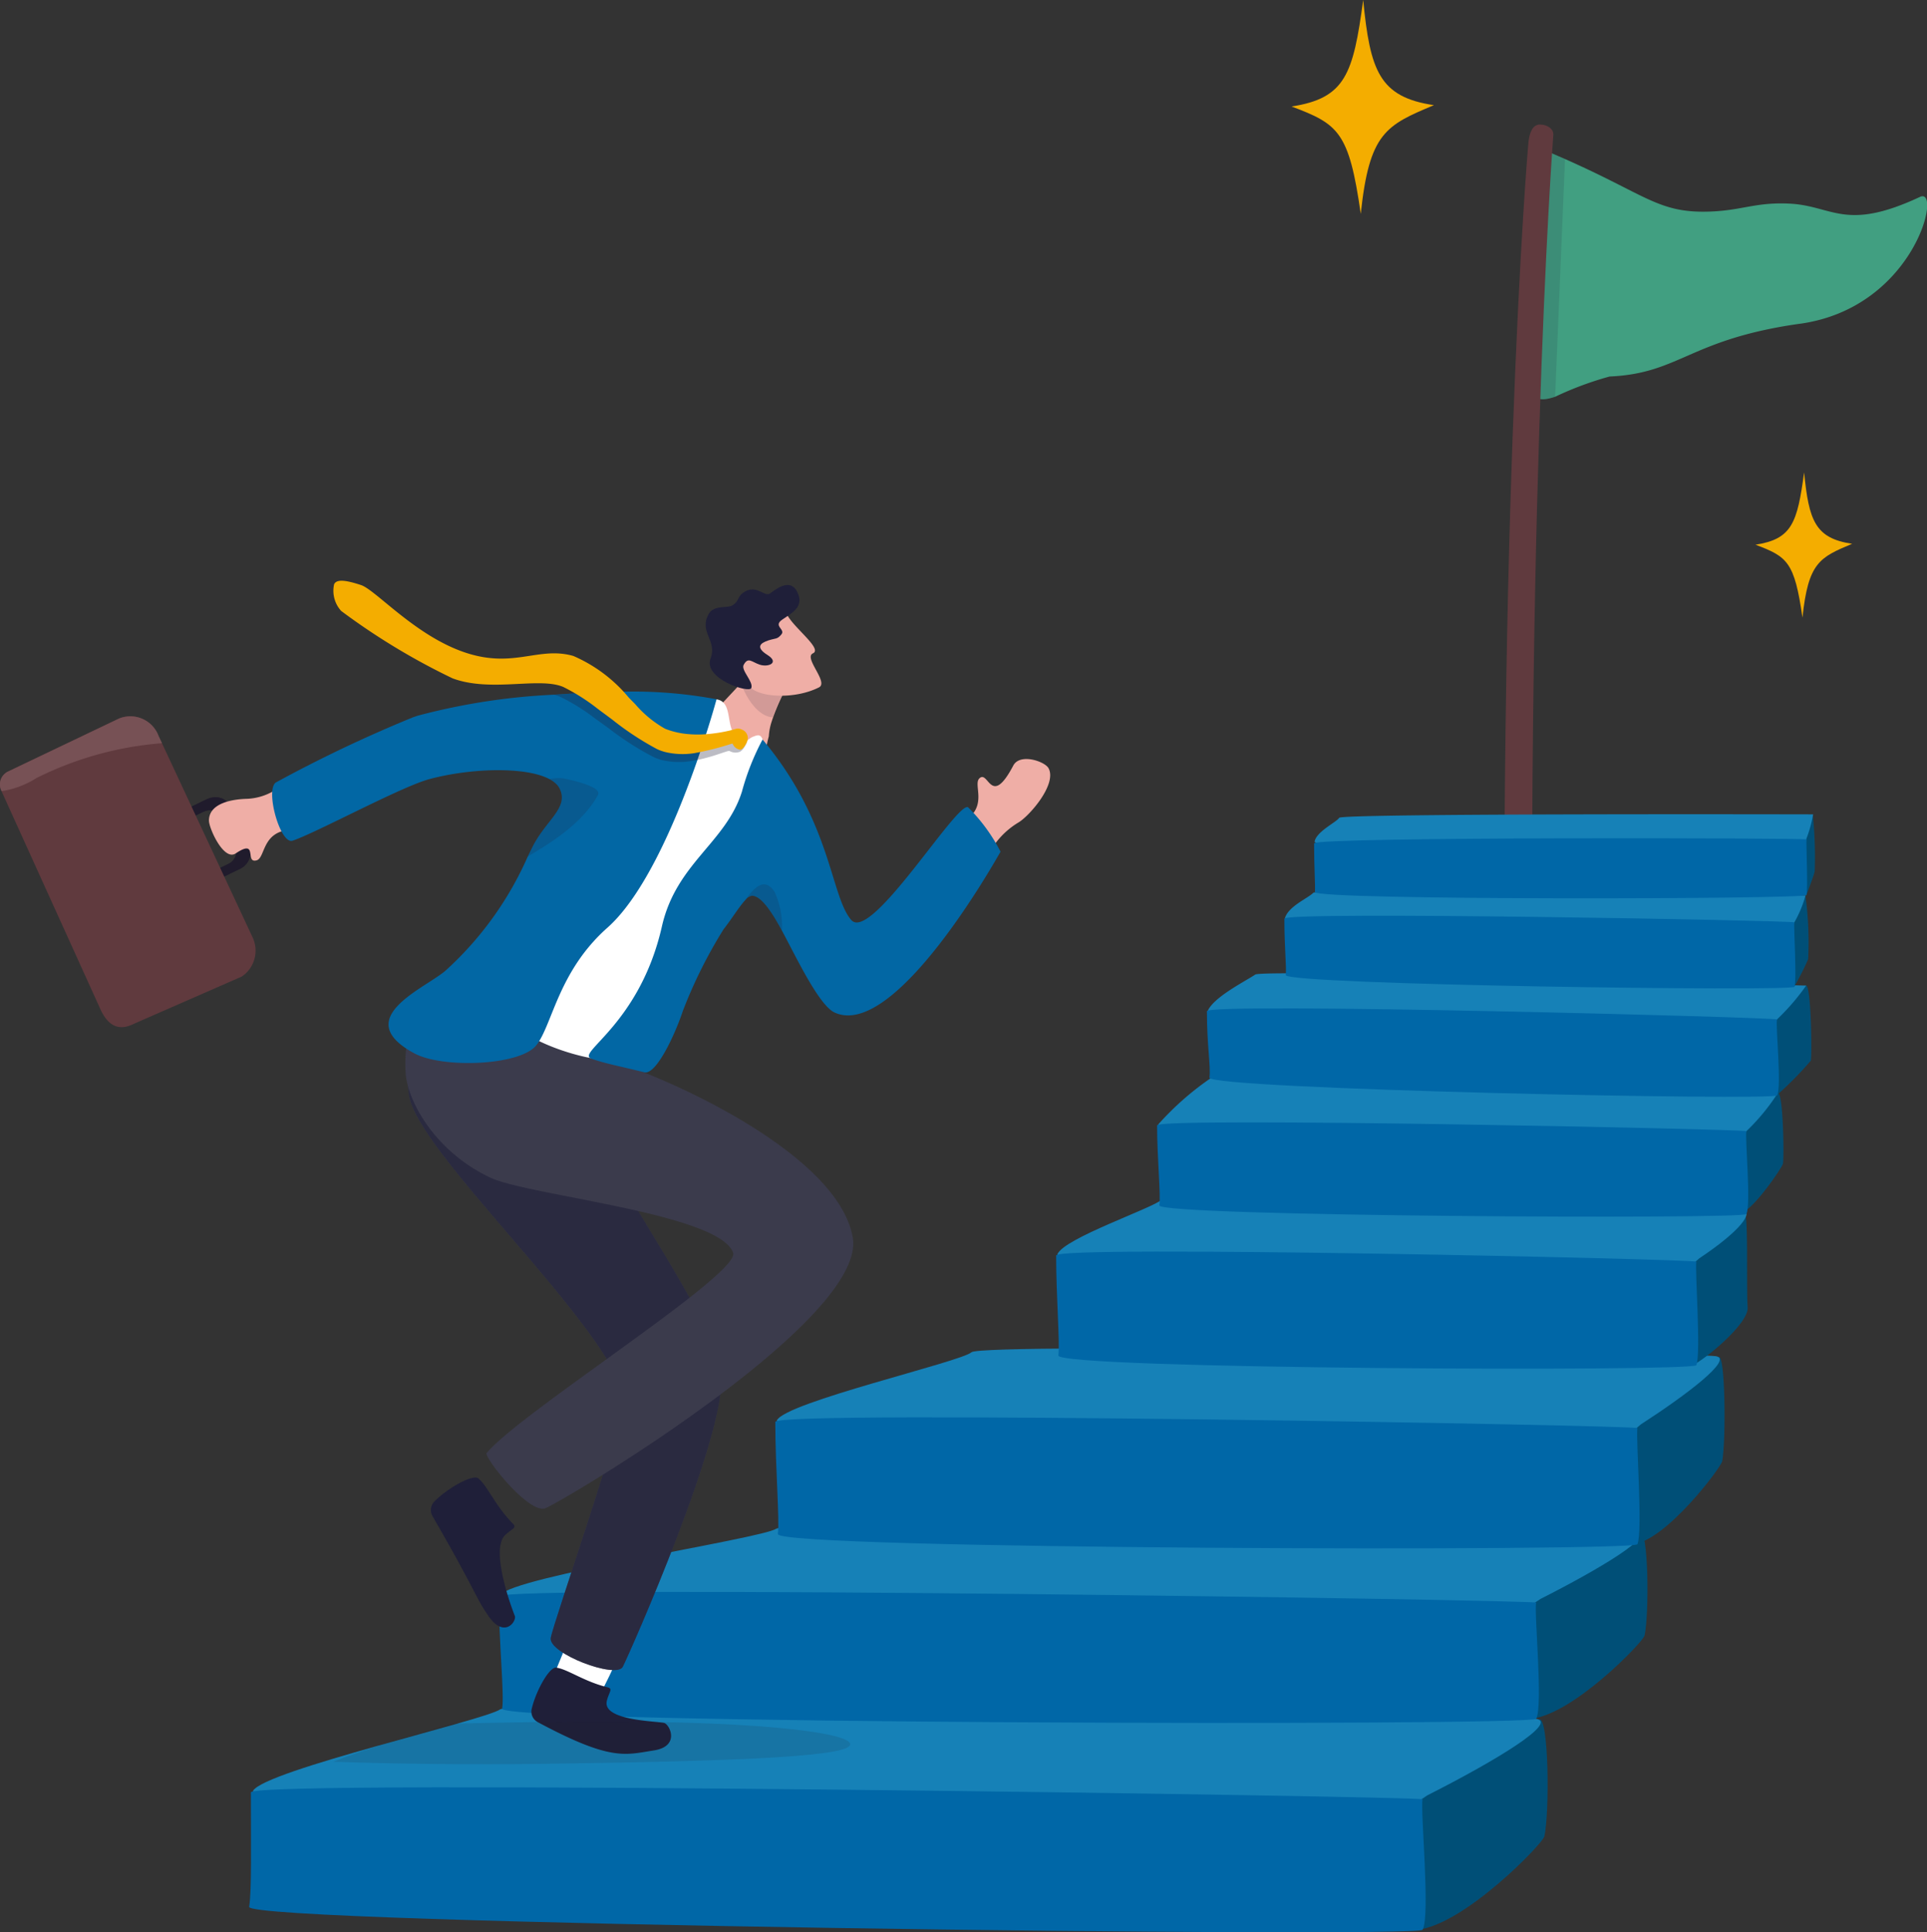 <svg id="グループ_13289" data-name="グループ 13289" xmlns="http://www.w3.org/2000/svg" xmlns:xlink="http://www.w3.org/1999/xlink" width="111.198" height="111.486" viewBox="0 0 111.198 111.486">
  <rect x="0" y="0" width="111.198" height="111.486" fill="#333333" stroke="none"/>
  <defs>
    <clipPath id="clip-path">
      <rect id="長方形_9767" data-name="長方形 9767" width="111.198" height="111.486" fill="none"/>
    </clipPath>
    <clipPath id="clip-path-3">
      <rect id="長方形_9758" data-name="長方形 9758" width="1.801" height="14.24" fill="none"/>
    </clipPath>
    <clipPath id="clip-path-4">
      <rect id="長方形_9759" data-name="長方形 9759" width="18.15" height="37.705" fill="none"/>
    </clipPath>
    <clipPath id="clip-path-5">
      <rect id="長方形_9760" data-name="長方形 9760" width="1.863" height="6.361" fill="none"/>
    </clipPath>
    <clipPath id="clip-path-6">
      <rect id="長方形_9761" data-name="長方形 9761" width="2.774" height="3.125" fill="none"/>
    </clipPath>
    <clipPath id="clip-path-7">
      <rect id="長方形_9762" data-name="長方形 9762" width="11.123" height="4.03" fill="none"/>
    </clipPath>
    <clipPath id="clip-path-8">
      <rect id="長方形_9763" data-name="長方形 9763" width="2.1" height="2.664" fill="none"/>
    </clipPath>
    <clipPath id="clip-path-9">
      <rect id="長方形_9764" data-name="長方形 9764" width="4.085" height="4.535" fill="none"/>
    </clipPath>
    <clipPath id="clip-path-10">
      <rect id="長方形_9765" data-name="長方形 9765" width="29.822" height="2.462" fill="none"/>
    </clipPath>
  </defs>
  <g id="グループ_13288" data-name="グループ 13288" clip-path="url(#clip-path)">
    <g id="グループ_13287" data-name="グループ 13287" transform="translate(0 0.001)">
      <g id="グループ_13286" data-name="グループ 13286" clip-path="url(#clip-path)">
        <path id="パス_23326" data-name="パス 23326" d="M888.2,96.622c-6.4.9-6.924,2.868-11,3.048a19.031,19.031,0,0,0-3.132,1.164c-.753.251-1.3.249-1.223-.513.175-1.742.877-13.03.91-13.558v-.019q.464.2.883.382c4.616,2.039,5.363,3.091,8.179,3.032,1.991-.042,2.712-.546,4.7-.466,2.562.1,3.232,1.658,7.6-.387,1.29-.6-.3,6.385-6.911,7.318" transform="translate(-784.32 -77.948)" fill="#419f81"/>
        <g id="グループ_13264" data-name="グループ 13264" transform="translate(88.51 8.795)" opacity="0.14">
          <g id="グループ_13263" data-name="グループ 13263">
            <g id="グループ_13262" data-name="グループ 13262" clip-path="url(#clip-path-3)">
              <path id="パス_23327" data-name="パス 23327" d="M874.631,87.126l-.571,13.709c-.753.251-1.3.249-1.223-.513.175-1.742.877-13.03.91-13.558v-.019q.464.2.883.382" transform="translate(-872.83 -86.744)" fill="#1f1f3b"/>
            </g>
          </g>
        </g>
        <path id="パス_23328" data-name="パス 23328" d="M856.992,136h-.018c-.447.015-.813-.233-.819-.554-.735-40.093,1.178-63.189,1.24-63.635s.221-.938.667-.929.785.277.758.6c-.038.448-1.782,23.865-1.048,63.913.006.316-.342.585-.78.606" transform="translate(-769.185 -63.698)" fill="#603a3e"/>
        <path id="パス_23329" data-name="パス 23329" d="M801.927,990.388c2.744-.257,7.286-4.983,7.376-5.389.312-1.4.256-6.983-.308-6.745s-7.537,4.584-7.537,4.584Z" transform="translate(-720.186 -879.047)" fill="#004f77"/>
        <path id="パス_23330" data-name="パス 23330" d="M211.716,975.656c3.8-1.924,7.709-4.246,6.214-4.424-1.644-.2-58.845-1.158-59.724-.533s-13.563,3.516-14.255,4.695,62.5,3.781,62.5,3.781Z" transform="translate(-129.348 -872.078)" fill="#1681b7"/>
        <path id="パス_23331" data-name="パス 23331" d="M141.886,1017.2c0-.783,67.656.227,67.615.4-.145.621.462,6.685,0,7.526-.267.487-67.873-.329-67.714-1.323.152-.948.1-3.623.1-6.6" transform="translate(-127.409 -913.79)" fill="#0067a7"/>
        <path id="パス_23332" data-name="パス 23332" d="M867.375,882.091c2.443-.229,6.487-4.437,6.568-4.8.278-1.251.228-6.218-.274-6.006s-6.711,4.081-6.711,4.081Z" transform="translate(-779.044 -782.928)" fill="#004f77"/>
        <path id="パス_23333" data-name="パス 23333" d="M344.908,871.555c3.383-1.713,6.864-3.78,5.532-3.939-1.464-.175-48.859-.668-49.641-.111s-15.269,2.768-15.885,3.817,55.3,3.367,55.3,3.367Z" transform="translate(-256.018 -779.304)" fill="#1681b7"/>
        <path id="パス_23334" data-name="パス 23334" d="M283.857,905.965c0-.7,59.9.2,59.86.357-.129.553.411,5.952,0,6.7-.238.434-59.811.3-59.669-.586.135-.844-.19-3.818-.19-6.472" transform="translate(-255.072 -813.86)" fill="#0067a7"/>
        <path id="パス_23335" data-name="パス 23335" d="M926.48,782.794c1.912-.229,5.078-4.437,5.141-4.8.217-1.251.178-6.218-.214-6.006s-5.253,4.081-5.253,4.081Z" transform="translate(-832.237 -693.7)" fill="#004f77"/>
        <path id="パス_23336" data-name="パス 23336" d="M491.9,771.471c2.648-1.713,5.373-3.78,4.331-3.939-1.146-.174-42.339-.785-42.951-.228s-10.748,2.885-11.231,3.934,46.178,3.367,46.178,3.367Z" transform="translate(-397.219 -689.289)" fill="#1681b7"/>
        <path id="パス_23337" data-name="パス 23337" d="M441.22,806.669c0-.7,49.775.2,49.746.357-.1.553.322,5.952,0,6.7-.186.434-49.708.3-49.6-.586.106-.844-.149-3.818-.149-6.472" transform="translate(-396.478 -724.634)" fill="#0067a7"/>
        <path id="パス_23338" data-name="パス 23338" d="M960.7,696.945c.681-.294,3.257-2.4,3.179-3.339-.094-1.127.087-5.845-.253-5.656s-3.208,3-3.208,3Z" transform="translate(-863.03 -618.184)" fill="#004f77"/>
        <path id="パス_23339" data-name="パス 23339" d="M638.746,684.578c2.292-1.527,3.312-2.735,2.41-2.877-.992-.156-32.9-1.007-33.428-.511s-5.6,2.207-6.015,3.142,33.854,3.038,33.854,3.038Z" transform="translate(-540.693 -611.977)" fill="#1681b7"/>
        <path id="パス_23340" data-name="パス 23340" d="M601,712.291c0-.622,36.966.218,36.942.356-.087.493.278,5.3,0,5.972-.161.386-36.909.229-36.813-.56.092-.752-.129-3.4-.129-5.768" transform="translate(-540.055 -639.857)" fill="#0067a7"/>
        <path id="パス_23341" data-name="パス 23341" d="M989.193,628.613c.681-.236,2.243-2.525,2.319-2.777s.028-4.249-.312-4.1a26.622,26.622,0,0,0-2.29,2.076Z" transform="translate(-888.629 -558.687)" fill="#004f77"/>
        <path id="パス_23342" data-name="パス 23342" d="M693.1,615.159a12,12,0,0,0,1.808-2.2c-.288-.367-32.124-1.3-32.653-.9a16.764,16.764,0,0,0-3.1,2.713c-.417.749,32.087,2.4,32.087,2.4Z" transform="translate(-592.312 -549.909)" fill="#1681b7"/>
        <path id="パス_23343" data-name="パス 23343" d="M658.447,638.749c0-.5,34.03.221,34.005.332-.087.395.278,4.248,0,4.783-.161.31-33.972.137-33.876-.5.092-.6-.129-2.725-.129-4.62" transform="translate(-591.677 -573.821)" fill="#0067a7"/>
        <path id="パス_23344" data-name="パス 23344" d="M1007.03,567.059a19.574,19.574,0,0,0,2-2.022c.073-.275.026-4.493-.292-4.333s-2.124,1.816-2.124,1.816Z" transform="translate(-904.538 -503.842)" fill="#004f77"/>
        <path id="パス_23345" data-name="パス 23345" d="M720.26,556.413a13.163,13.163,0,0,0,1.675-1.945c-.666,0-31.285-.979-31.792-.635-.534.362-2.332,1.261-2.721,2.053s31.093,3.042,31.093,3.042Z" transform="translate(-617.709 -497.607)" fill="#1681b7"/>
        <path id="パス_23346" data-name="パス 23346" d="M686.755,573.9c0-.526,32.92.355,32.9.472-.082.417.273,3.813.013,4.378-.15.327-32.853-.356-32.763-1.024.085-.637-.146-1.822-.146-3.825" transform="translate(-617.114 -515.557)" fill="#0067a7"/>
        <path id="パス_23347" data-name="パス 23347" d="M1018.8,514.678a15.91,15.91,0,0,0,.817-1.611,19.533,19.533,0,0,0-.161-3.682,11.9,11.9,0,0,0-.886,1.436Z" transform="translate(-915.277 -457.728)" fill="#004f77"/>
        <path id="パス_23348" data-name="パス 23348" d="M760.644,508.747a6.7,6.7,0,0,0,.639-1.545c-.367,0-28.126-.443-28.406-.15-.294.308-1.414.767-1.629,1.44s28.434,2.393,28.434,2.393Z" transform="translate(-657.094 -455.544)" fill="#1681b7"/>
        <path id="パス_23349" data-name="パス 23349" d="M730.875,521.164c0-.447,29.441.11,29.428.21-.045.354.15,3.24.007,3.72-.083.278-29.4-.111-29.354-.679.047-.541-.081-1.549-.081-3.251" transform="translate(-656.76 -468.162)" fill="#0067a7"/>
        <path id="パス_23350" data-name="パス 23350" d="M1026.645,468.884s.464-1.2.487-1.391a24.4,24.4,0,0,0-.1-3.179,11.808,11.808,0,0,0-.528,1.24Z" transform="translate(-922.414 -417.227)" fill="#004f77"/>
        <path id="パス_23351" data-name="パス 23351" d="M776.441,464.647a7.875,7.875,0,0,0,.38-1.378c-.219,0-27.188-.065-27.355.2s-1.29.77-1.418,1.37,27.82,1.717,27.82,1.717Z" transform="translate(-672.191 -416.286)" fill="#1681b7"/>
        <path id="パス_23352" data-name="パス 23352" d="M747.824,477.209c0-.386,28.419-.314,28.412-.228-.027.306.09,2.8,0,3.212-.049.24-28.4.313-28.368-.177.028-.467-.048-1.337-.048-2.807" transform="translate(-671.99 -428.552)" fill="#0067a7"/>
        <path id="パス_23353" data-name="パス 23353" d="M734.9,6.149c3.113-.48,3.558-1.862,4.136-6.144.4,4.063.918,5.6,4.084,6.066-2.761,1.158-3.732,1.579-4.224,6.274-.68-4.756-1.287-5.176-4-6.2" transform="translate(-660.373 -0.005)" fill="#f4ad00"/>
        <path id="パス_23354" data-name="パス 23354" d="M998.955,272.969c2.113-.326,2.414-1.263,2.807-4.169.274,2.757.623,3.8,2.771,4.116-1.874.786-2.532,1.071-2.866,4.258-.462-3.227-.873-3.512-2.711-4.205" transform="translate(-897.655 -241.543)" fill="#f4ad00"/>
        <path id="パス_23355" data-name="パス 23355" d="M105.35,453.706h0l.034.009a.7.7,0,0,1,.421.292c.006.01.013.02.018.031s.014.026.021.039l.235.5h0l.01.02v0l.018.038.261.551.7,1.469a.64.64,0,0,1,.059.31,1.086,1.086,0,0,1-.654.864l-.555.269-.881.427a.013.013,0,0,1-.019-.007l-.228-.48a.015.015,0,0,1,.006-.019l.883-.428h0l.128-.062a.815.815,0,0,0,.489-.639.475.475,0,0,0-.044-.24l-.59-1.243-.255-.537h0l-.071-.149a.517.517,0,0,0-.363-.276.849.849,0,0,0-.47.026.9.9,0,0,0-.117.048l-.006,0-.111.054-.895.434-.006,0a.014.014,0,0,1-.018-.008l-.228-.48a.014.014,0,0,1,.006-.019l.006,0,.9-.435.532-.258a1.2,1.2,0,0,1,.783-.1" transform="translate(-92.666 -407.675)" fill="#201b2c"/>
        <path id="パス_23356" data-name="パス 23356" d="M105.4,453.682h0l.029.008a.715.715,0,0,1,.428.293c.006.01.013.02.018.031s.014.026.021.039l.232.5h0l.01.02v0a.015.015,0,0,1-.011.019l-.152.021h-.008l-.261.036H105.7l-.308.041a.522.522,0,0,0-.363-.276h0a.843.843,0,0,0-.476.029.89.89,0,0,0-.117.048l-.006,0-.111.055-.9.433h0a.015.015,0,0,1-.017-.009l-.228-.48a.014.014,0,0,1,.007-.02l.9-.435.538-.262a1.192,1.192,0,0,1,.782-.1" transform="translate(-92.713 -407.653)" fill="#201b2c"/>
        <path id="パス_23357" data-name="パス 23357" d="M6.876,407.468.433,410.544a.825.825,0,0,0-.345,1.105l0,.01,5.724,12.619c.662,1.416,1.575.969,1.957.787l6.183-2.708a1.8,1.8,0,0,0,.61-2.293L9.347,408.894l-.2-.419a1.737,1.737,0,0,0-2.276-1.007" transform="translate(-0.001 -366.017)" fill="#603a3e"/>
        <path id="パス_23358" data-name="パス 23358" d="M6.876,407.468.433,410.544a.825.825,0,0,0-.345,1.105.014.014,0,0,0,.014.009,5.173,5.173,0,0,0,2.008-.756,19.571,19.571,0,0,1,7.22-2.006.014.014,0,0,0,.01-.02l-.187-.4a1.737,1.737,0,0,0-2.276-1.007" transform="translate(-0.001 -366.017)" fill="#775155"/>
        <path id="パス_23359" data-name="パス 23359" d="M317.7,918.245c.585-1.007,1.733-3.713,1.733-3.713l-2.75-1.383L315,917.228l1.264,2.122Z" transform="translate(-283.053 -820.551)" fill="#fff"/>
        <path id="パス_23360" data-name="パス 23360" d="M306.714,949.881c.322.078.063.291-.052.779-.263,1.117,2.687,1.153,3.3,1.271.314.061.967,1.346-.585,1.587-1.664.259-2.476.634-6.7-1.632a.687.687,0,0,1-.351-.758c.25-1.081,1.074-2.536,1.46-2.379.65.106,1.594.808,2.937,1.132" transform="translate(-271.645 -852.53)" fill="#1f1f39"/>
        <path id="パス_23361" data-name="パス 23361" d="M249.952,843.325c.241.243-.1.29-.469.656-.838.839.329,4.052.567,4.646.123.307-.594,1.347-1.519.014-.775-1.116-.738-1.462-3.223-5.751a.71.71,0,0,1,.1-.857c.807-.814,2.321-1.645,2.575-1.3.514.446.962,1.576,1.967,2.59" transform="translate(-220.344 -755.407)" fill="#1f1f39"/>
        <path id="パス_23362" data-name="パス 23362" d="M234.584,578.445c2.882-.391,5.88,3.213,7.19,5.686,3.263,6.159,7.483,11.824,7.895,14.761.459,3.275-5.29,16.241-5.665,16.965s-4.287-.765-4.157-1.653,4.505-13.232,4.182-14.2c-1.5-4.484-11.867-13.878-12.359-17.118-.852-5.612,2.913-4.442,2.913-4.442" transform="translate(-208.066 -519.697)" fill="#3b3b4c"/>
        <g id="グループ_13267" data-name="グループ 13267" transform="translate(23.48 58.647)" opacity="0.63">
          <g id="グループ_13266" data-name="グループ 13266">
            <g id="グループ_13265" data-name="グループ 13265" clip-path="url(#clip-path-4)">
              <path id="パス_23363" data-name="パス 23363" d="M234.584,578.445c2.882-.391,5.88,3.213,7.19,5.686,3.263,6.159,7.483,11.824,7.895,14.761.459,3.275-5.29,16.241-5.665,16.965s-4.287-.765-4.157-1.653,4.505-13.232,4.182-14.2c-1.5-4.484-11.867-13.878-12.359-17.118-.852-5.612,2.913-4.442,2.913-4.442" transform="translate(-231.545 -578.344)" fill="#1f1f39"/>
            </g>
          </g>
        </g>
        <g id="グループ_13270" data-name="グループ 13270" transform="translate(28.273 56.45)" opacity="0.4">
          <g id="グループ_13269" data-name="グループ 13269">
            <g id="グループ_13268" data-name="グループ 13268" clip-path="url(#clip-path-5)">
              <path id="パス_23364" data-name="パス 23364" d="M278.992,563.044c-.882-3.157,1.678-6.361,1.678-6.361" transform="translate(-278.807 -556.683)" fill="#1f1f39"/>
            </g>
          </g>
        </g>
        <path id="パス_23365" data-name="パス 23365" d="M256.486,586.885c.813,4.806-16.834,15.28-17.745,15.609s-3.312-2.64-3.4-3.163c1.856-2.3,14.659-10.34,14.241-11.571-.773-2.275-11.818-3.306-14.006-4.337-3.274-1.544-4.815-4.518-4.894-6.067s.089-3.66,2.415-3.7a5.115,5.115,0,0,1,3.947,1.284c.568.525,4.487,1.426,5.448,1.717,3.475,1.051,13.181,5.428,13.994,10.233" transform="translate(-207.276 -515.478)" fill="#3b3b4c"/>
        <path id="パス_23366" data-name="パス 23366" d="M529.552,439.543a18.39,18.39,0,0,0,1.435-2.232,4.63,4.63,0,0,1,1.694-1.795c.614-.35,2.25-2.2,1.753-3.134-.212-.4-1.652-.888-2.037-.158-1.3,2.467-1.424.242-1.953.736-.4.371.566,1.66-.982,2.536a6.488,6.488,0,0,0-2.052,2.388c-.117.4,2.141,1.659,2.141,1.659" transform="translate(-473.925 -388.057)" fill="#efaea6"/>
        <path id="パス_23367" data-name="パス 23367" d="M125.6,436.439a16.832,16.832,0,0,0-2.521,1.1,3.312,3.312,0,0,1-1.935.729c-.707.017-2.192.191-2.2,1.251,0,.452.856,2.353,1.542,1.9,1.325-.884.505.586,1.205.4.526-.138.288-1.73,2.066-1.768a6.488,6.488,0,0,0,2.939-1.131c.293-.3-1.1-2.475-1.1-2.475" transform="translate(-106.887 -392.182)" fill="#efaea6"/>
        <path id="パス_23368" data-name="パス 23368" d="M403.132,373.084a3.357,3.357,0,0,0-.182.9,5.656,5.656,0,0,0-.185,2.023c.15.66-1.763-.776-1.763-.776l-1.951-1.506c.388-1.007,2.319-2.666,2.844-3.5a4.217,4.217,0,0,1,2.162-1.318l-.1,2.306,0,.052-.118.154a11.934,11.934,0,0,0-.706,1.656" transform="translate(-358.585 -331.506)" fill="#efaea6"/>
        <g id="グループ_13273" data-name="グループ 13273" transform="translate(42.599 38.265)" opacity="0.14">
          <g id="グループ_13272" data-name="グループ 13272">
            <g id="グループ_13271" data-name="グループ 13271" clip-path="url(#clip-path-6)">
              <path id="パス_23369" data-name="パス 23369" d="M422.854,378.849l-.118.154a7.483,7.483,0,0,0-.664,1.468c-1.4-.112-2.342-2.879-1.866-3.11.313-.152,2.172.9,2.172.9l.477.541Z" transform="translate(-420.082 -377.346)" fill="#1f1f39"/>
            </g>
          </g>
        </g>
        <path id="パス_23370" data-name="パス 23370" d="M292.823,397.867c1.045.166.416,1.779,1.315,2.283.475.266.467,0,.807-.131.209-.078.417-.177.535.165,2.387,6.967-8.021,17.008-7.825,18.131.16.918-4.332.128-6.5-1.608-2.976-2.381.039-4.556.464-5.227s6.956-12.785,6.956-12.785a20.2,20.2,0,0,0,4.251-.827" transform="translate(-251.476 -357.521)" fill="#fff"/>
        <path id="パス_23371" data-name="パス 23371" d="M358.821,427.188c-.189.323-6.067,10.868-9.567,9.284-.925-.419-2.263-3.285-3.049-4.731-.606-1.119-1.208-2.008-1.728-2.011a.6.6,0,0,0-.366.23c-.36.374-.815,1.13-1.269,1.7a27.512,27.512,0,0,0-2.353,4.717c-.467,1.407-1.55,3.708-2.223,3.54-1.6-.4-2.18-.483-3.052-.786-.94-.327,2.778-1.951,4.067-7.633.828-3.65,3.689-4.819,4.619-7.781a14.236,14.236,0,0,1,1.19-3c3.993,4.758,3.91,9.028,5.118,10.413,1.135,1.3,6.017-6.736,6.731-6.513a10.113,10.113,0,0,1,1.883,2.574" transform="translate(-301.085 -378.052)" fill="#0267a4"/>
        <path id="パス_23372" data-name="パス 23372" d="M417.712,349.9c.44.791,2.042,1.953,1.484,2.21s.931,1.671.346,1.965c-1.416.713-3.478.572-3.976-.034a14.785,14.785,0,0,1-1.269-2.586Z" transform="translate(-372.285 -314.417)" fill="#efaea6"/>
        <path id="パス_23373" data-name="パス 23373" d="M405.146,336.035c.477-.157.539-.057.788-.357s-.5-.483.051-.855,1.182-.71.939-1.414c-.352-1.02-1.152-.465-1.638-.1-.313.233-.736-.477-1.412-.124-.53.276-.325.562-.787.83-.279.161-1.064-.054-1.361.507-.551,1.04.513,1.512.124,2.53-.454,1.187,2.219,2.033,2.345,1.723.147-.362-.609-1.025-.438-1.341.258-.477.457-.167.924-.011.5.167,1.155-.113.452-.556s-.417-.686.014-.828" transform="translate(-360.843 -299.077)" fill="#1f1f39"/>
        <path id="パス_23374" data-name="パス 23374" d="M180.449,394.111s-.267.991-.746,2.448c-.046.14-.094.286-.144.435-.067.2-.137.4-.211.612-.059.17-.121.345-.184.522-1.128,3.15-2.915,7.3-5.007,9.156-2.841,2.516-3.174,5.59-4.1,6.779s-5.4,1.352-7.03.482c-3.853-2.062.788-3.824,1.853-4.843a19.462,19.462,0,0,0,4.673-6.513c.084-.173.167-.344.253-.518.792-1.6,2.136-2.289,1.589-3.408a.983.983,0,0,0-.176-.247,1.632,1.632,0,0,0-.411-.3c-1.356-.725-4.5-.65-6.93,0-1.636.439-6.566,3.114-7.895,3.552-.716.235-1.6-2.971-.952-3.365a78.154,78.154,0,0,1,7.9-3.753l.261-.09a37.07,37.07,0,0,1,7.87-1.215c.38-.027.761-.051,1.141-.071.719-.039,1.436-.065,2.134-.079a26.176,26.176,0,0,1,6.112.413" transform="translate(-139.101 -353.766)" fill="#0267a4"/>
        <g id="グループ_13276" data-name="グループ 13276" transform="translate(31.96 39.932)" opacity="0.3">
          <g id="グループ_13275" data-name="グループ 13275">
            <g id="グループ_13274" data-name="グループ 13274" clip-path="url(#clip-path-7)">
              <path id="パス_23375" data-name="パス 23375" d="M326.268,396.763c-.078.18-.238.449-.431.49a.7.7,0,0,1-.519-.062.093.093,0,0,0-.057-.008c-.205.03-.924.339-1.8.516l-.175.033c-.062.011-.124.021-.187.031a4.373,4.373,0,0,1-1.641-.04,2.821,2.821,0,0,1-.492-.166,16.854,16.854,0,0,1-2.625-1.676c-.183-.131-.364-.264-.545-.394l-.295-.212a11.361,11.361,0,0,0-2-1.232,2.077,2.077,0,0,0-.324-.1c.379-.027.761-.051,1.141-.071.719-.039,1.435-.065,2.134-.079.289.266.572.545.846.816l.382.379a6.381,6.381,0,0,0,1.737,1.387,4.624,4.624,0,0,0,1.2.278,6.1,6.1,0,0,0,1.109.008l.091-.007h.005a9.08,9.08,0,0,0,1.35-.233c.336-.082.417-.183.7-.051.378.176.482.213.4.4" transform="translate(-315.169 -393.79)" fill="#1f1f39"/>
            </g>
          </g>
        </g>
        <path id="パス_23376" data-name="パス 23376" d="M213.059,340.142a.537.537,0,0,1-.4-.332c-.006-.01-.025-.012-.057-.009a16.506,16.506,0,0,1-2.175.549,4.362,4.362,0,0,1-1.64-.062,2.833,2.833,0,0,1-.49-.173,16.849,16.849,0,0,1-2.6-1.712l-.539-.4c-.1-.073-.195-.145-.292-.217a11.366,11.366,0,0,0-1.987-1.26c-1.4-.591-4.164.328-6.383-.494a38.82,38.82,0,0,1-6.431-3.89,1.729,1.729,0,0,1-.409-1.537c.142-.317.7-.237,1.55.042s3.1,2.892,5.951,3.873,4.27-.356,6.3.217a8.572,8.572,0,0,1,3.206,2.407l.377.384a6.387,6.387,0,0,0,1.718,1.411,4.623,4.623,0,0,0,1.193.294,6.134,6.134,0,0,0,1.109.024,8.908,8.908,0,0,0,1.448-.22c.338-.078.42-.178.7-.042a.522.522,0,0,1,.27.709c-.081.18-.258.481-.432.438" transform="translate(-170.377 -296.895)" fill="#f4ad00"/>
        <g id="グループ_13279" data-name="グループ 13279" transform="translate(43.019 51.024)" opacity="0.18">
          <g id="グループ_13278" data-name="グループ 13278">
            <g id="グループ_13277" data-name="グループ 13277" clip-path="url(#clip-path-8)">
              <path id="パス_23377" data-name="パス 23377" d="M426.327,505.838c-.606-1.119-1.208-2.008-1.728-2.011a.6.6,0,0,0-.366.23l-.006-.008c.42-.562,1.062-1.4,1.681-.437a4.664,4.664,0,0,1,.419,2.226" transform="translate(-424.227 -503.174)" fill="#1f1f39"/>
            </g>
          </g>
        </g>
        <g id="グループ_13282" data-name="グループ 13282" transform="translate(30.447 44.888)" opacity="0.18">
          <g id="グループ_13281" data-name="グループ 13281">
            <g id="グループ_13280" data-name="グループ 13280" clip-path="url(#clip-path-9)">
              <path id="パス_23378" data-name="パス 23378" d="M304.311,443.634c-.952,1.78-3.114,2.985-4.06,3.563.084-.172.167-.344.253-.518.792-1.6,2.136-2.289,1.589-3.408a.985.985,0,0,0-.176-.247,1.63,1.63,0,0,0-.411-.3,2.742,2.742,0,0,1,.8-.046c.257.06,2.274.45,2,.955" transform="translate(-300.251 -442.662)" fill="#1f1f39"/>
            </g>
          </g>
        </g>
        <g id="グループ_13285" data-name="グループ 13285" transform="translate(19.238 99.323)" opacity="0.13">
          <g id="グループ_13284" data-name="グループ 13284">
            <g id="グループ_13283" data-name="グループ 13283" clip-path="url(#clip-path-10)">
              <path id="パス_23379" data-name="パス 23379" d="M219.537,980.771c.009.667-5.518.964-17.412,1.128-4.523.062-8.82.009-12.41-.117,1.618-.664,4.365-1.48,6.833-2.2,1.784-.041,3.644-.073,5.544-.1,11.894-.163,17.437.621,17.446,1.287" transform="translate(-189.715 -979.463)" fill="#1d1d26"/>
            </g>
          </g>
        </g>
      </g>
    </g>
  </g>
</svg>
